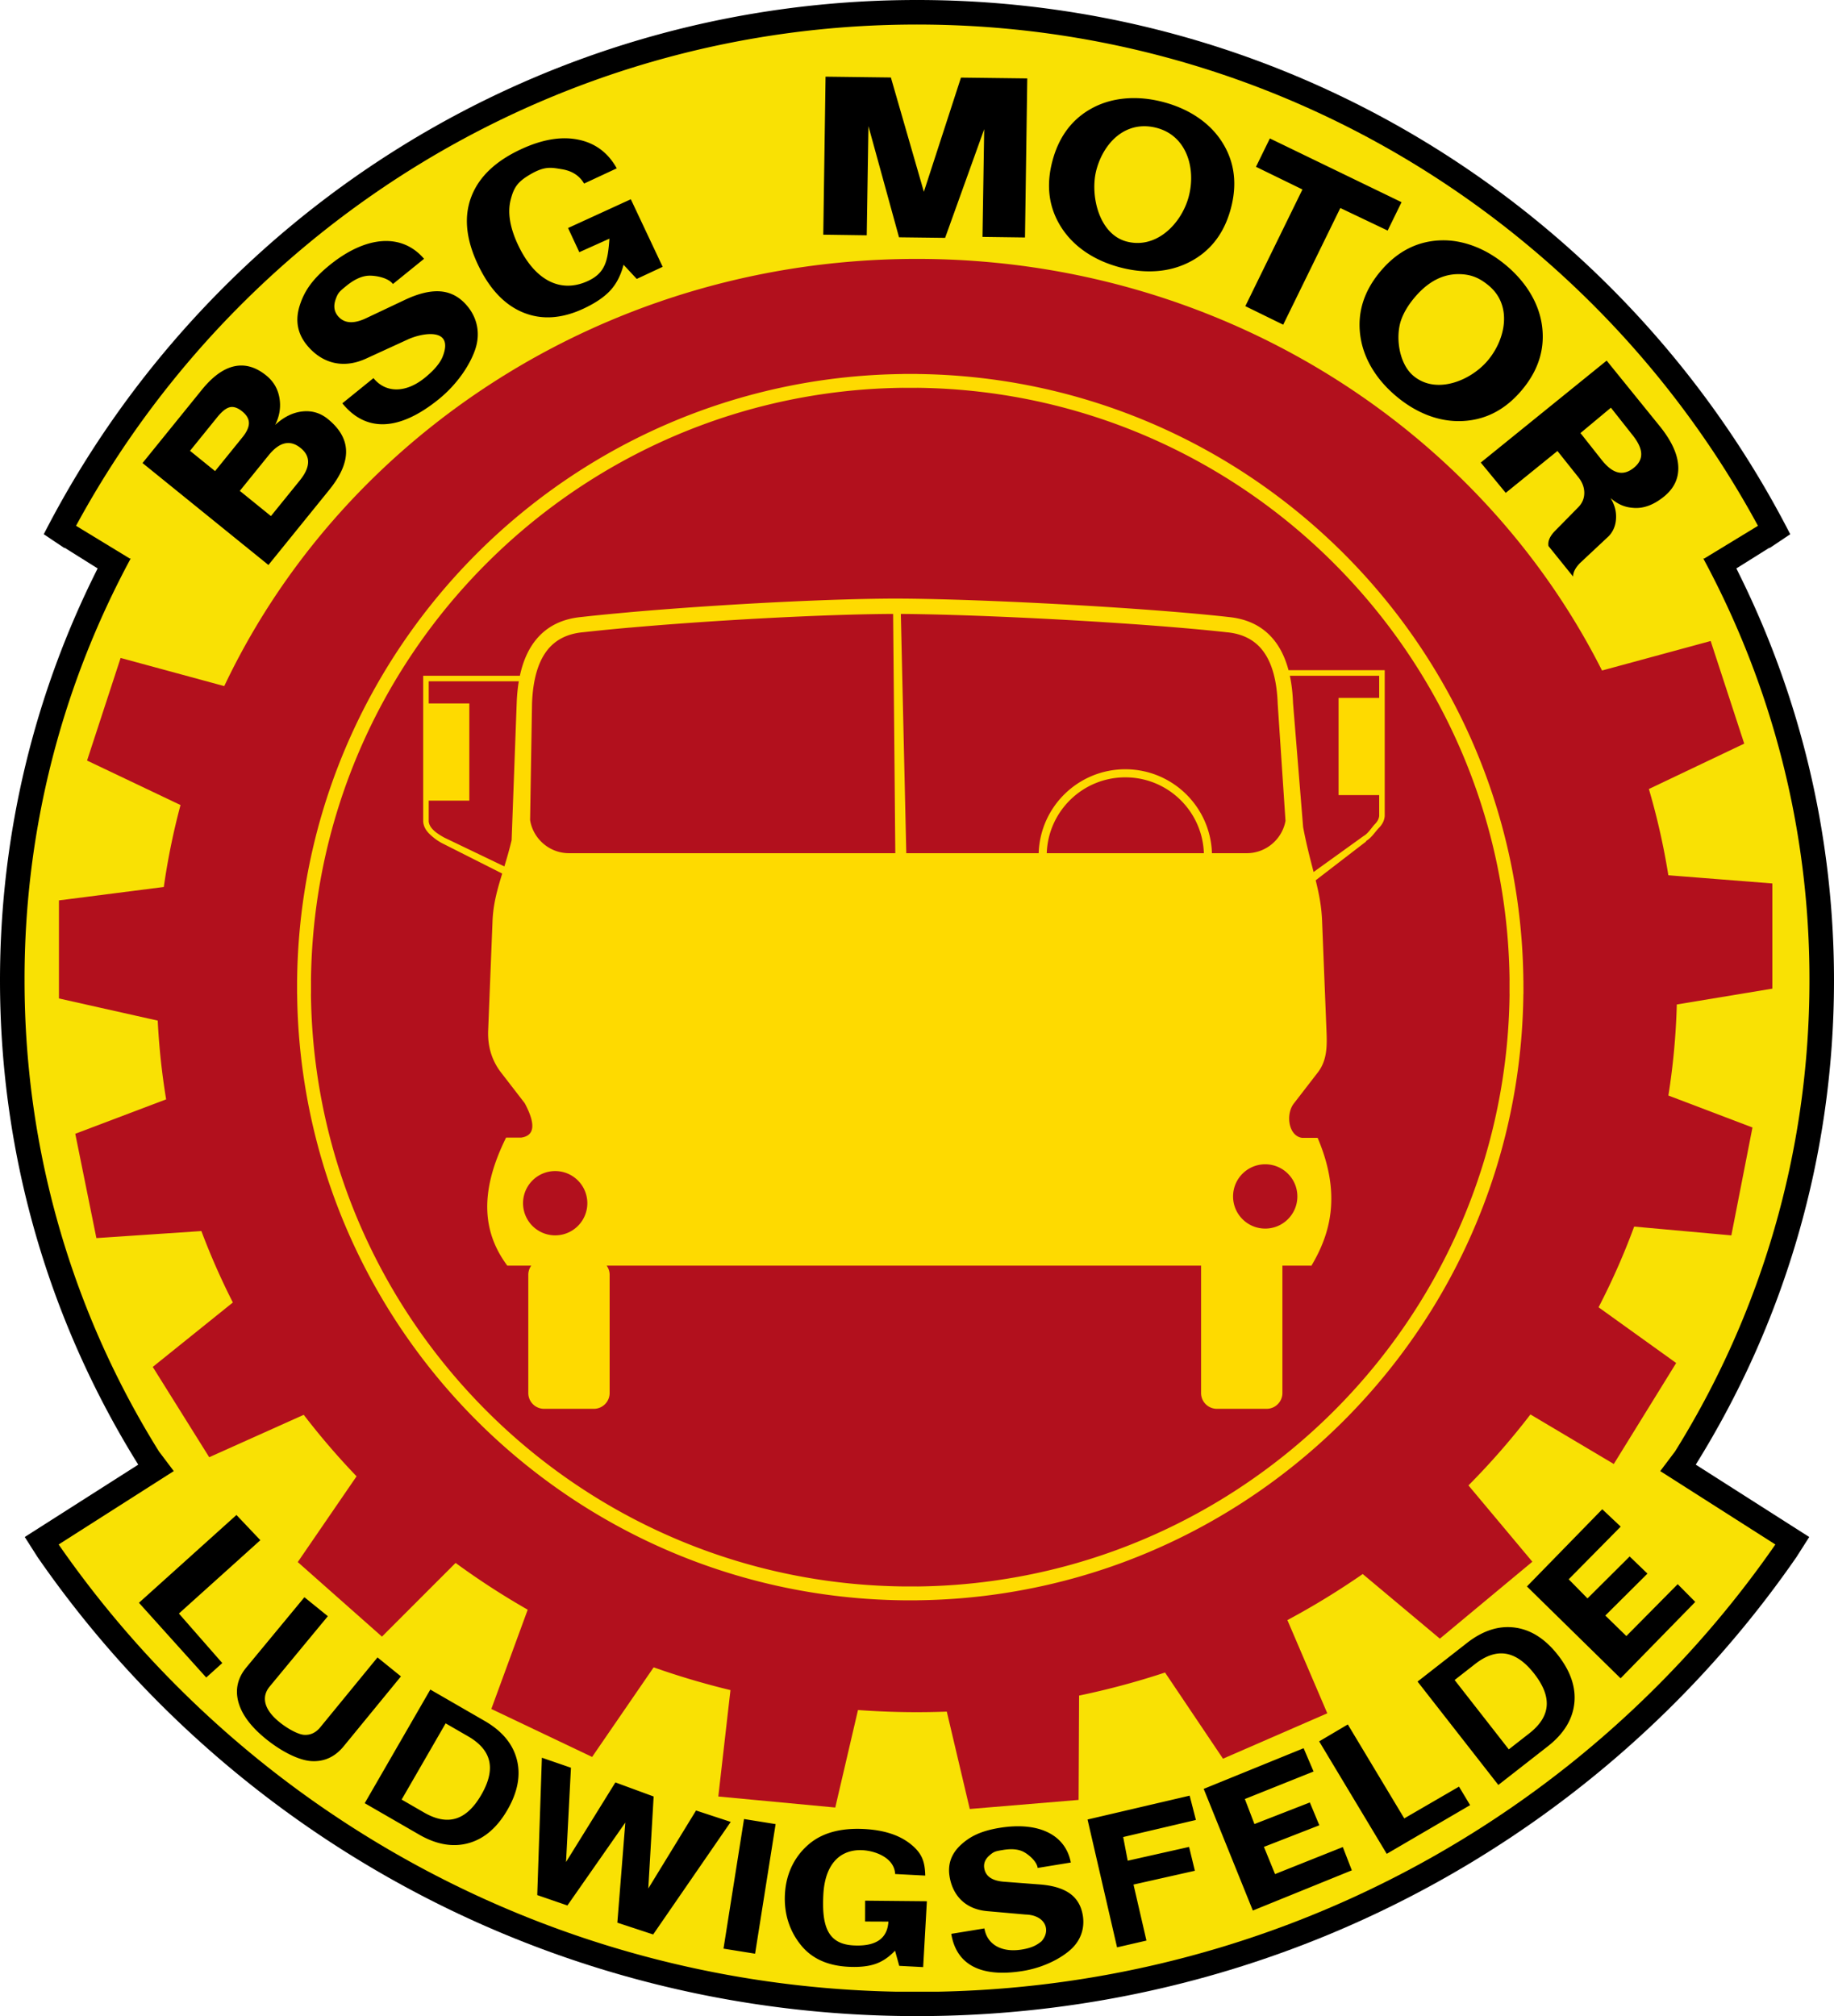 <svg xmlns="http://www.w3.org/2000/svg" xml:space="preserve" width="514.186" height="565.225" version="1.0"><path fill-rule="evenodd" d="M257.07 565.225h.045c82.324 0 156.89-32.96 210.885-86.238a297 297 0 0 0 35.544-42.287l.007.004 3.696-5.8-31.819-20.286c24.553-39.399 38.758-85.911 38.758-135.744 0-41.541-9.874-80.777-27.377-115.511l9.286-5.817.048.094 2.881-1.929.007-.004 2.887-1.933C456.383 60.865 363.841 0 257.108 0l-.031.033V0C150.345 0 57.803 60.865 12.269 149.774l2.887 1.933.007.004 2.881 1.929.048-.094 9.286 5.817C9.874 194.096 0 233.333 0 274.873c0 49.833 14.205 96.345 38.758 135.744L6.939 430.903l3.696 5.8.007-.004a297 297 0 0 0 35.544 42.287c53.995 53.279 128.56 86.239 210.884 86.239" clip-rule="evenodd"/><path fill="#F9E104" fill-rule="evenodd" d="M251.192 558.379c-55.66-1.089-107.52-17.612-151.361-45.412a292 292 0 0 1-25.467-18.123 292 292 0 0 1-23.286-20.667l-.009-.009a290 290 0 0 1-34.63-41.164l11.032-7.034 21.247-13.544-4.154-5.51c-23.88-38.331-37.681-83.577-37.683-132.031h.027v-.019h-.029c-.059-42.721 10.709-82.971 29.772-118.305l-.223.05-15.112-9.199a269 269 0 0 1 46.291-62.014C116.116 36.89 183.106 6.882 257.064 6.879v-.055l.057.055c73.959.003 140.949 30.011 189.458 78.52a269 269 0 0 1 46.29 62.014l-15.112 9.199-.223-.05c19.063 35.333 29.831 75.583 29.771 118.305h-.026v.019h.026c-.001 48.454-13.803 93.7-37.683 132.031l-4.154 5.51 21.247 13.544 11.032 7.034a290 290 0 0 1-34.631 41.164l-.009.009a292 292 0 0 1-23.286 20.667 292 292 0 0 1-25.467 18.123c-43.842 27.8-95.702 44.323-151.361 45.412z" clip-rule="evenodd"/><path fill="#B2101D" fill-rule="evenodd" d="m62.872 192.351-29.056-7.893-9.408 28.767 26.201 12.47a195 195 0 0 0-4.686 22.972l-29.396 3.762v27.494l27.692 6.208a196 196 0 0 0 2.36 22.079l-25.476 9.646 5.923 29.25 29.435-1.977a198 198 0 0 0 8.824 20.029l-22.459 18.063 15.83 25.318 26.499-11.89a207 207 0 0 0 14.813 17.243l-16.488 24.04 23.606 20.903 20.644-20.659a214 214 0 0 0 20.22 13.109l-10.202 27.828 28.257 13.454 17.257-25.12a219 219 0 0 0 21.532 6.38l-3.408 29.83 32.792 3.091 6.37-27.337c5.453.4 10.964.606 16.524.606v-.021h.016v.021c2.799 0 5.585-.055 8.359-.157l6.44 27.298 30.511-2.546.142-29.25a219 219 0 0 0 24.095-6.463l16.248 24.158 29.24-12.728-11.185-26.129a215 215 0 0 0 21.116-12.914l21.631 18.118 25.93-21.568-17.915-21.395a208 208 0 0 0 17.376-19.894l23.372 13.889 17.49-28.309-21.759-15.623a197.5 197.5 0 0 0 9.981-22.623l27.245 2.463 5.922-30.247-23.574-8.962a196 196 0 0 0 2.36-25.529l26.786-4.437v-29.488l-29.157-2.299a195 195 0 0 0-5.458-24.181l26.733-12.724-9.407-28.768-30.462 8.274c-10.476-20.767-24.532-39.582-41.401-55.708-38.576-36.875-91.849-59.689-150.665-59.69v.021h-.016v-.021c-58.811.001-112.08 22.813-150.654 59.687-18.046 17.251-32.87 37.576-43.54 60.079" clip-rule="evenodd"/><path fill="#FEDA00" d="M170.082 354.828c.524.727.836 1.617.836 2.577v33.144a4.43 4.43 0 0 1-4.419 4.419h-13.966a4.43 4.43 0 0 1-4.419-4.419v-33.144c0-.96.308-1.851.832-2.577h-6.717c-6.439-8.679-8.362-19.704-.341-35.893h4.218q5.724-.805 1.005-9.652l-6.83-8.85c-2.476-3.354-3.614-7.239-3.414-11.664l1.205-30.167c.156-5.062 1.321-9.088 2.727-13.695l-16.935-8.551-.03-.014a15.6 15.6 0 0 1-3.52-2.64c-.968-.98-1.574-2.079-1.665-3.367l-.003-.054v-40.833h27.109q1.199-5.61 3.934-9.344 4.608-6.29 13.278-7.125v-.002l2.219-.243c3.266-.349 7.01-.709 11.114-1.073v-.009c3.85-.34 8.025-.679 12.423-1.008 21.392-1.603 46.033-2.793 62.379-2.833h.008l2.231.012h.009c3.477.027 7.343.102 11.475.213 4.212.114 8.653.266 13.202.447 22.978.92 50.111 2.667 66.397 4.493v.003q8.664.836 13.271 7.124 2.346 3.206 3.56 7.79h26.971v40.832l-.004.055c-.091 1.288-.696 2.387-1.664 3.367-.902.916-2.121 2.831-3.521 3.598l-.029.173-14.135 10.875c.959 3.881 1.676 7.487 1.812 11.871l1.205 30.167c.2 4.424.184 8.311-2.292 11.663l-6.83 8.85c-2.366 2.984-1.553 9.115 2.264 9.653h4.384c6.755 15.891 3.561 26.92-1.719 35.812v.017h-.01l-.037.063-.207-.063h-7.904v35.721c0 2.43-1.99 4.419-4.419 4.419h-13.967a4.43 4.43 0 0 1-4.419-4.419v-35.721H170.082zM143.438 235.57l1.422-38.433q.116-3.289.597-6.135h-25.259v6.211h11.386v27.251h-11.386v5.814c.075.861.518 1.628 1.219 2.338.778.789 1.878 1.513 3.161 2.216l16.829 8.077c.675-2.221 1.375-4.612 2.031-7.339m106.961-63.454c-16.136.069-40.266 1.248-61.357 2.828-4.184.313-8.341.652-12.374 1.008l-.001-.009c-3.78.335-7.482.694-11.028 1.073l-2.219.242h-.026q-6.756.643-10.234 5.392-3.656 4.993-4.001 14.638l-.54 32.625c.847 5.244 5.424 9.28 10.896 9.28h91.495zm65.097 43.551c13.161 0 23.88 10.466 24.29 23.528h9.769c5.393 0 9.914-3.921 10.854-9.054l-2.188-32.851q-.344-9.646-4.001-14.638-3.478-4.749-10.234-5.392h-.034c-16.24-1.82-43.246-3.56-66.095-4.475a1000 1000 0 0 0-13.135-.447c-4.15-.112-7.997-.187-11.408-.213l-.754-.004 1.529 67.075h37.116c.409-13.063 11.13-23.529 24.291-23.529m0 2.265c-11.911 0-21.618 9.451-22.026 21.263h44.05c-.409-11.812-10.113-21.263-22.024-21.263m46.128-28.483q.745 3.483.896 7.689l2.829 34.763c.958 5.056 2.012 8.999 2.933 12.567l2.18-1.568 11.83-8.514c1.282-.703 2.383-2.534 3.161-3.323.701-.709 1.144-1.478 1.219-2.338v-5.814h-11.387V195.66h11.387v-6.211zm-6.905 136.965c-4.976 0-9.012 4.036-9.012 9.012s4.036 9.012 9.012 9.012 9.011-4.036 9.011-9.012-4.036-9.012-9.011-9.012m-199.066 1.899a9.012 9.012 0 1 0 .002 18.024 9.012 9.012 0 0 0-.002-18.024"/><path fill="#FEDA00" d="M257.15 108.723v.013h-3.896v-.012a168 168 0 0 0-42.72 5.995 167 167 0 0 0-13.638 4.399c-22.928 8.491-43.509 21.854-60.487 38.831l-.009.008a170 170 0 0 0-12.075 13.432 169 169 0 0 0-10.589 14.684c-16.482 25.65-26.179 56.073-26.549 88.727h.007v3.897h-.016a168 168 0 0 0 6 42.721 168 168 0 0 0 4.399 13.638c8.491 22.927 21.854 43.509 38.831 60.486l.009.009a169 169 0 0 0 13.432 12.075 169 169 0 0 0 14.684 10.59c25.65 16.481 56.072 26.18 88.726 26.549v-.007h3.896v.017a168 168 0 0 0 42.72-6 167 167 0 0 0 13.638-4.399c22.928-8.489 43.509-21.854 60.487-38.831l.009-.009a169 169 0 0 0 12.074-13.432 169 169 0 0 0 10.589-14.685c16.487-25.658 26.187-56.081 26.557-88.727h-.013v-3.897h.012c-.167-14.773-2.243-29.094-5.995-42.72a167 167 0 0 0-4.399-13.638c-8.49-22.927-21.854-43.508-38.831-60.485l-.008-.009a169 169 0 0 0-13.433-12.075 169 169 0 0 0-14.684-10.59c-25.657-16.486-56.083-26.185-88.728-26.555m-1.955-3.89h1.942v.021c33.43.37 64.576 10.291 90.834 27.163a173.477 173.477 0 0 1 28.769 23.181l.009.008c17.361 17.361 31.032 38.423 39.726 61.897a170 170 0 0 1 4.49 13.955c3.842 13.953 5.965 28.62 6.133 43.75h.013v1.917h.008v1.956h-.021c-.37 33.429-10.289 64.576-27.162 90.833a173 173 0 0 1-10.833 15.017 173 173 0 0 1-12.347 13.752l-.009.009c-17.362 17.36-38.424 31.032-61.899 39.726a170 170 0 0 1-13.955 4.49 171.8 171.8 0 0 1-43.75 6.137v.017h-3.872v-.01c-33.421-.369-64.568-10.294-90.833-27.172a173.281 173.281 0 0 1-28.769-23.181l-.009-.009c-17.36-17.361-31.032-38.424-39.726-61.899a171 171 0 0 1-4.491-13.955 171.8 171.8 0 0 1-6.136-43.75h-.018v-3.872h.011c.369-33.421 10.294-64.567 27.171-90.833a173.293 173.293 0 0 1 23.182-28.768l.008-.009c17.361-17.361 38.424-31.031 61.899-39.725a171 171 0 0 1 13.955-4.491c13.954-3.842 28.618-5.965 43.749-6.133v-.013h1.917v-.008z"/><path d="M326.292 28.651a33.4 33.4 0 0 1 5.695 2.073 29 29 0 0 1 3.889 2.224q2.674 1.824 4.671 4.101a22.5 22.5 0 0 1 2.032 2.697q2.322 3.62 3.089 7.657.986 5.19-.589 11.069-1.16 4.333-3.338 7.642-3.08 4.679-8.188 7.315c-2.794 1.442-5.851 2.314-9.213 2.567q-5.036.379-10.447-1.072-5.412-1.449-9.583-4.296c-2.784-1.9-5.027-4.187-6.731-6.839-3.537-5.503-4.373-11.735-2.504-18.716 1.867-6.97 5.7-11.965 11.528-14.968 2.79-1.438 5.88-2.273 9.242-2.526q5.038-.377 10.447 1.072m-1.935 7.222c-5.643-1.51-10.289.673-13.405 4.55-1.632 2.03-2.845 4.525-3.559 7.197-1.143 4.275-.642 10.23 1.819 14.607 1.478 2.627 3.661 4.687 6.616 5.476 3.664.979 7.076.139 9.92-1.745 3.659-2.423 6.383-6.575 7.514-10.799.859-3.213.936-6.683.128-9.806-1.145-4.421-4.061-8.151-9.033-9.48m90.795 93.809 35.296-28.582 14.836 18.321c3.303 4.077 5.043 7.81 5.234 11.226.193 3.401-1.146 6.265-4.006 8.58q-4.186 3.389-8.269 3.175c-2.4-.125-4.347-.76-6.697-2.757 1.107 1.794 1.629 3.673 1.531 5.647-.087 1.985-.756 3.646-2.021 5l-8.07 7.552c-1.319 1.352-1.968 2.626-1.947 3.804l-6.897-8.555c-.23-1.292.322-2.667 1.701-4.127l6.581-6.688c1.154-1.144 1.745-2.505 1.752-4.064.007-1.574-.55-3.051-1.683-4.45l-5.842-7.326-14.498 11.739zm36.487-15.382-8.535 7.111 5.931 7.508c3.049 3.859 5.967 4.711 9.034 2.228 3.052-2.47 2.6-5.512-.498-9.338zM349.142 85.831l16.015-32.713-13.026-6.354 3.894-7.954 36.918 17.875-3.895 7.953-13.271-6.322-16.016 32.714zm-170.624-7.635-3.698-3.973c-.757 2.938-1.992 5.345-3.71 7.211-1.729 1.869-4.232 3.563-7.516 5.094-6.147 2.866-11.843 3.211-17.063 1.024-5.228-2.196-9.443-6.729-12.651-13.608-3.273-7.021-3.849-13.285-1.733-18.802 2.125-5.532 6.74-9.95 13.854-13.267 5.977-2.787 11.344-3.7 16.104-2.727 4.755.963 8.361 3.64 10.812 8.046l-9.157 4.27c-1.279-2.194-3.344-3.546-6.204-4.017-2.87-.472-4.703-.928-8.551 1.254-3.828 2.17-4.913 3.741-5.828 7.292-.912 3.545-.237 7.733 2.004 12.543 4.644 9.961 11.902 13.853 19.7 10.218 4.996-2.329 5.551-5.939 5.982-11.849l-8.443 3.796-3.159-6.776 17.599-8.065 8.931 18.944zm-64.975 5.861c3.967-1.877 7.396-2.64 10.249-2.335 2.853.303 5.311 1.718 7.347 4.232 2.701 3.334 3.552 7.557 2.141 11.863-1.411 4.303-4.969 9.81-10.283 14.113-11.222 9.088-20.491 9.2-27.017 1.142l8.726-7.066c3.386 4.182 8.977 4.292 14.384-.085 2.648-2.144 4.343-4.174 5.072-6.083 3.09-8.069-5.683-6.571-9.812-4.679l-11.673 5.354c-7.115 3.263-12.939.806-16.684-3.819q-3.894-4.812-2.002-10.921c1.261-4.068 3.545-7.495 8.459-11.474 10.23-8.284 20.232-8.992 26.436-1.741l-8.726 7.065c-1.316-1.748-4.74-2.392-6.704-2.336q-2.92.082-6.302 2.821c-2.056 1.665-2.411 2.004-3.052 3.815-.64 1.813-.442 3.35.588 4.622 1.734 2.143 4.384 2.353 7.971.657zm-45.596 38.569c1.225-1.51 1.838-2.846 1.838-4.016-.001-1.169-.632-2.263-1.878-3.273q-1.903-1.538-3.469-1.17c-1.045.249-2.214 1.169-3.511 2.773l-7.651 9.448 7.022 5.687zm-.711 14.992 8.727 7.066 8.088-9.987c3.03-3.742 3.106-6.772.228-9.1q-4.414-3.576-8.954 2.032zm8.02 20.779-35.297-28.581 16.63-20.536c3.008-3.715 6.041-5.912 9.082-6.585 3.049-.667 6.036.192 8.977 2.574 2.03 1.645 3.266 3.745 3.697 6.309.441 2.554.044 5.072-1.205 7.552 2.39-2.209 4.92-3.474 7.594-3.776q4.01-.453 7.177 2.111 5.028 4.073 5.117 9.003c.067 3.28-1.523 6.924-4.758 10.918zm346.996-84.006a33.4 33.4 0 0 1 4.285 4.285 28.5 28.5 0 0 1 2.585 3.659q1.652 2.785 2.5 5.692.478 1.63.702 3.302.574 4.264-.436 8.247-1.299 5.12-5.212 9.781-2.886 3.437-6.257 5.516-4.768 2.939-10.512 3.169c-3.141.126-6.279-.377-9.434-1.567q-4.725-1.785-9.016-5.386t-6.87-7.944c-1.721-2.899-2.787-5.918-3.211-9.042-.879-6.483.996-12.484 5.643-18.021 4.639-5.528 10.222-8.435 16.772-8.694 3.137-.124 6.288.427 9.442 1.617q4.73 1.783 9.019 5.386m-4.805 5.726c-2.575-2.16-4.903-3.177-8.178-3.261-2.991-.076-5.804.79-8.44 2.615q-2.218 1.536-4.27 3.979-2.5 2.981-3.629 5.971c-1.81 4.79-.775 12.496 3.334 15.941 6.432 5.398 16.146 1.311 20.87-4.32 5.009-5.967 6.905-15.394.313-20.925M230.815 65.809l.64-44.315 18.314.229 9.25 32.044 10.401-32.011 18.589.229-.639 44.589-11.914-.158.477-30.2-10.957 30.468-12.923-.157-8.575-31.17-.478 30.61-11.227-.159h-.958zM420.078 500.42l-22.647-28.985 13.846-10.817q6.682-5.222 13.431-4.322c4.496.592 8.527 3.164 12.084 7.717 3.563 4.561 5.089 9.102 4.575 13.606-.509 4.511-2.986 8.504-7.442 11.986zm2.935-9.976 5.742-4.487q4.538-3.544 4.877-7.68.344-4.134-3.504-9.061c-2.558-3.274-5.203-5.13-7.932-5.578q-4.095-.67-8.632 2.876L407.822 471zm-34.221 29.287-18.945-31.53 8.031-4.746 15.826 26.341 15.346-8.908 3.119 5.19zm-37.541 15.895-13.779-34.106 28.016-11.401 2.79 6.529-19.264 7.713 2.686 7.019 15.533-6.053 2.66 6.399-15.534 6.053 3.116 7.628 19.002-7.58 2.528 6.529zm-38.068 10.323-8.275-35.841 28.628-6.689 1.754 6.815-20.39 4.787 1.272 6.639 17.203-3.871 1.623 6.686-17.203 3.87 3.626 15.703zm-61.069 5.183-1.178-4.25c-1.711 1.811-3.568 3.062-5.568 3.736-2.009.677-4.526.931-7.553.773-5.666-.296-10.018-2.224-13.019-5.779-3.005-3.559-5.052-8.413-4.732-14.55.327-6.263 3.066-10.962 6.79-14.095q5.6-4.71 15.438-4.194 8.266.433 12.976 4.195c3.134 2.502 4.048 4.779 4.137 8.86l-8.443-.441c-.189-4.419-5.313-6.479-9.182-6.682-2.782-.146-5.546.682-7.517 2.769-2.063 2.185-3.206 5.434-3.43 9.728-.464 8.888 1.276 13.829 8.465 14.203 6.005.313 9.484-1.715 9.782-6.674l-6.538-.027.013-5.845 17.308.166-1.042 18.458zm-49.27-4.828 5.754-36.331 8.856 1.424-5.754 36.331zm-52.218-15.009 1.298-38.511 8.15 2.807-1.377 26.43 13.836-22.311 10.724 3.942-1.497 25.794 13.386-21.865 9.722 3.195-21.743 31.557-10.043-3.306 2.237-28.069-16.24 23.248zm-48.371-25.763 18.393-31.856 15.215 8.784c4.898 2.828 7.908 6.438 9.04 10.834 1.134 4.39.259 9.092-2.629 14.095-2.894 5.013-6.532 8.129-10.901 9.339-4.373 1.219-9.004.417-13.901-2.411zm10.35-1.015 6.311 3.644q4.987 2.877 8.947 1.645c2.64-.822 5.006-3.035 7.089-6.643 2.079-3.601 2.807-6.748 2.2-9.445q-.912-4.047-5.898-6.926l-6.312-3.644zm-27.259-56.73 6.57 5.321-16.297 19.703c-1.251 1.513-1.619 3.149-1.148 4.862.469 1.707 1.776 3.429 3.914 5.158 2.135 1.73 5.136 3.437 6.902 3.54 1.776.104 3.272-.613 4.518-2.135l16.036-19.573 6.569 5.32-16.036 19.573c-2.441 2.979-5.443 4.388-9.056 4.175s-8.553-2.802-12.744-6.195c-4.191-3.395-6.765-6.829-7.725-10.318s-.255-6.757 2.201-9.728zm-46.39 1.557 27.336-24.614 6.701 7.067-22.836 20.563 12.164 13.887-4.5 4.052zm252.594 78.974c3.671.281 6.486 1.15 8.438 2.557 1.953 1.406 3.155 3.458 3.594 6.136.583 3.551-.551 6.98-3.368 9.532-2.815 2.549-7.695 5.082-13.354 6.011-11.952 1.959-18.752-1.81-20.158-10.393l9.293-1.522c.729 4.453 4.757 6.856 10.515 5.913 2.819-.462 4.189-1.236 5.515-2.323 2.771-3.177.914-7.351-4.498-7.485l-10.729-.948c-6.54-.578-9.762-4.788-10.569-9.713q-.838-5.124 3.079-8.789c2.608-2.44 5.695-3.987 10.929-4.846 10.895-1.785 18.477 1.854 19.983 9.715l-9.292 1.522c-.232-1.82-2.46-3.712-3.914-4.487q-2.16-1.153-5.763-.562c-2.19.358-2.589.457-3.809 1.511-1.22 1.056-1.714 2.256-1.491 3.611.373 2.282 2.216 3.536 5.534 3.791zm162.804-57.793-26.262-25.756 21.123-21.649 5.168 4.871-14.576 14.769 5.268 5.36 11.818-11.757 4.996 4.803-11.819 11.757 5.905 5.748 14.389-14.544 4.927 4.975z"/></svg>